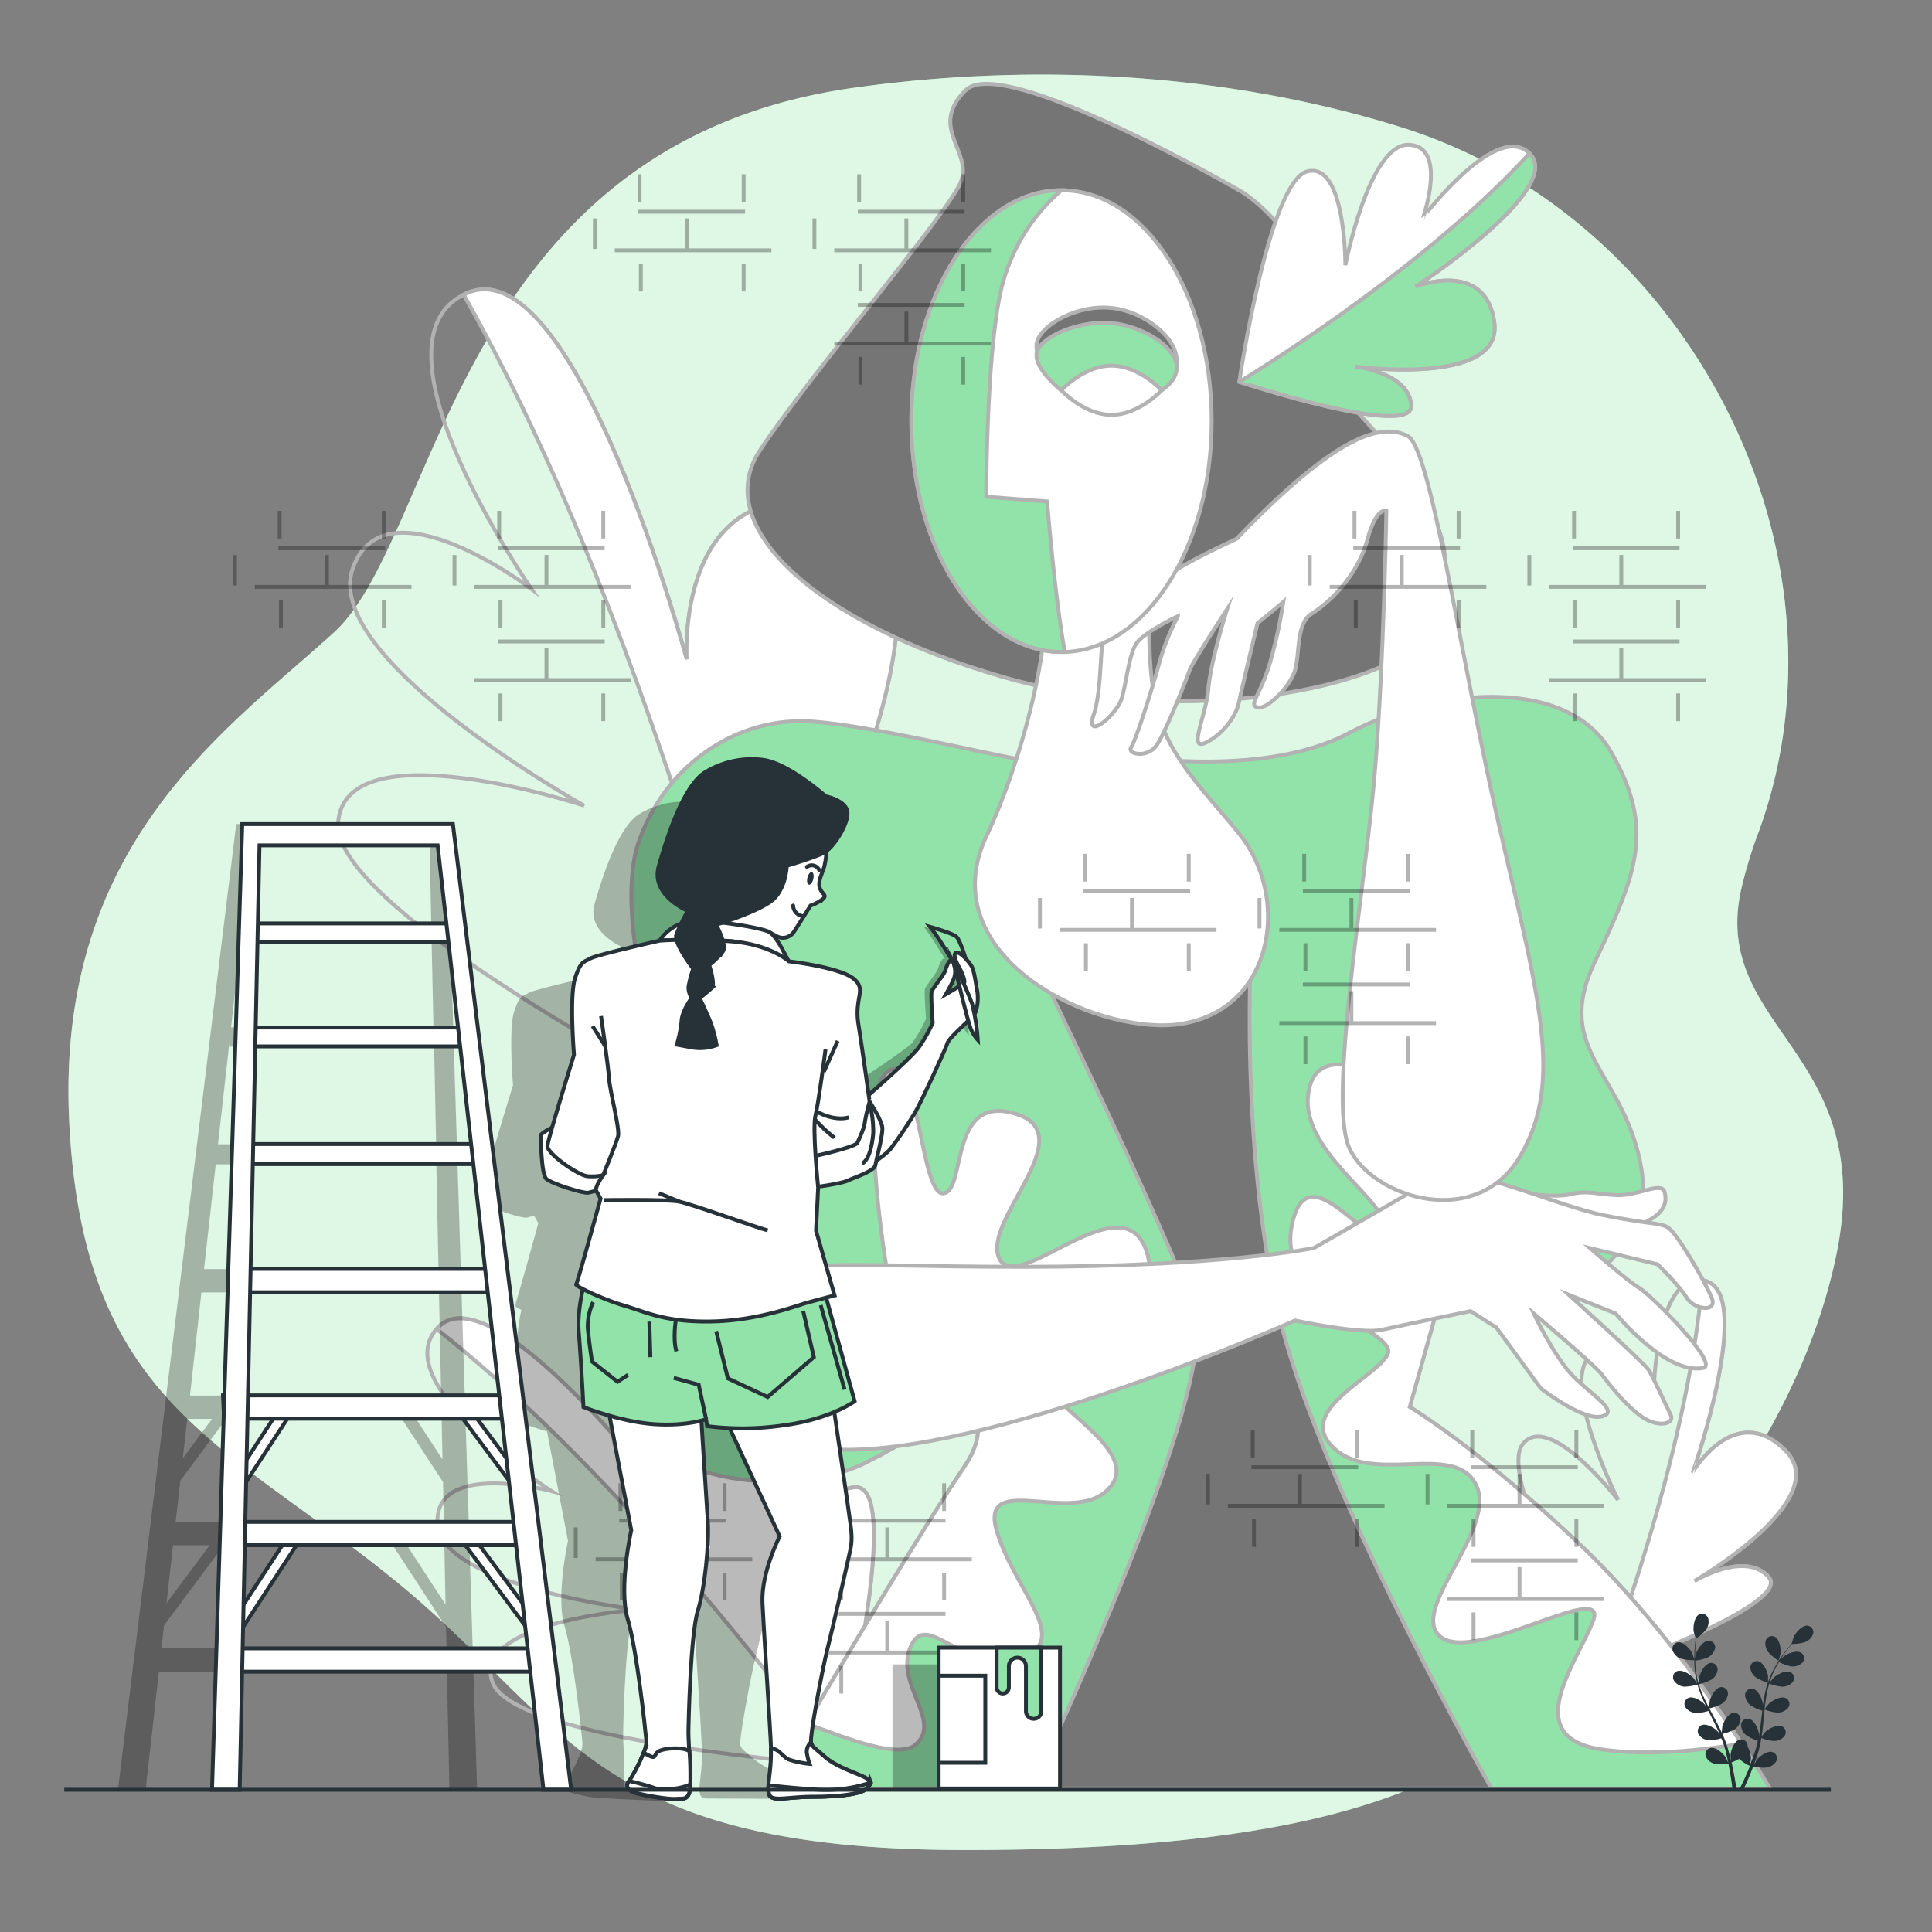 <svg xmlns="http://www.w3.org/2000/svg" viewBox="0 0 500 500"><rect x="0" y="0" width="500" height="500" fill="#808080" stroke="none"/><g id="background-simple"><path d="M455.22,215.09C481.41,143,437.21,56.32,362.86,33c-43.3-13.57-93-17.17-141.92-10.28C117.9,37.26,113.58,138.87,86.43,163.67s-72.2,54.43-68.5,127S58,372.94,102.47,409.23s50.6,69.56,147.47,69.56,128.35-18.15,150.56-38.71,63.56-62.3,74.66-114.92-32.08-58.67-24.68-94.36A115.69,115.69,0,0,1,455.22,215.09Z" style="fill:#92E3A9"></path><path d="M455.22,215.09C481.41,143,437.21,56.32,362.86,33c-43.3-13.57-93-17.17-141.92-10.28C117.9,37.26,113.58,138.87,86.43,163.67s-72.2,54.43-68.5,127S58,372.94,102.47,409.23s50.6,69.56,147.47,69.56,128.35-18.15,150.56-38.71,63.56-62.3,74.66-114.92-32.08-58.67-24.68-94.36A115.69,115.69,0,0,1,455.22,215.09Z" style="fill:#fff;opacity:0.7"></path></g><g id="Mural"><path d="M200.45,294.92S86,238.06,87.5,213.05s63.68-4.55,63.68-4.55S83,170.6,91.29,147.1s46.24,5.31,46.24,5.31S92.81,88,120.85,75.85s56.86,94.75,56.86,94.75-3-47.76,37.14-40.18-1.52,93.24-1.52,93.24,14.41-32.59,34.87-27.29S200.45,294.92,200.45,294.92Z" style="fill:none;stroke:#b2b2b2;stroke-miterlimit:10"></path><path d="M248.2,196.37c-18-4.66-31.27,19.91-34.24,26,5-10.82,38.12-84.88.89-91.91-40.18-7.58-37.14,40.18-37.14,40.18S148.9,63.72,120.85,75.85l-.86.41c50.86,89.79,80.46,218.66,80.46,218.66S268.67,201.68,248.2,196.37Z" style="fill:#fff;stroke:#b2b2b2;stroke-miterlimit:10"></path><path d="M415.21,432.61s-28-49.93-21.18-58.81,24.73,14.38,24.73,14.38-15.7-31.24-6.69-37.84S427.86,364,427.86,364s-.31-35.14,13.14-32.56-2.85,49.43-2.85,49.43,10.92-18.45,23.89-5.51S438,409.48,438,409.48s13.56-8.44,19.8-1.31S415.21,432.61,415.21,432.61Z" style="fill:none;stroke:#b2b2b2;stroke-miterlimit:10"></path><path d="M457.75,408.17c-5.48-6.26-16.6-.52-19.23,1,4.6-2.73,35.53-21.82,23.52-33.81-13-12.94-23.89,5.51-23.89,5.51S454.44,334,441,331.41l-.43-.06c-3.82,46.07-25.36,101.26-25.36,101.26S464,415.29,457.75,408.17Z" style="fill:#fff;stroke:#b2b2b2;stroke-miterlimit:10"></path><path d="M216.58,456.79s-83.82-5.94-89.16-21.53S165,416.57,165,416.57s-51-6-51.77-22.36,29.45-8.34,29.45-8.34-43.31-28-29.29-42.38,58.27,43.39,58.27,43.39-13.79-28.28,12.53-33.71,22.4,57.07,22.4,57.07.61-23.42,14.38-25.32S216.58,456.79,216.58,456.79Z" style="fill:none;stroke:#b2b2b2;stroke-miterlimit:10"></path><path d="M221,384.92c-12.1,1.67-14,19.93-14.33,24.35.36-7.84,2-61.15-22.45-56.1-26.32,5.43-12.53,33.71-12.53,33.71s-44.25-57.78-58.27-43.39a6.14,6.14,0,0,0-.42.47c53.38,41.88,103.61,112.83,103.61,112.83S234.74,383,221,384.92Z" style="fill:#fff;stroke:#b2b2b2;stroke-miterlimit:10"></path><path d="M249.78,379.29C254,373,254,367.5,251.37,362.46c-6.67,4.3-15,9.46-22.62,13.61-1.71.93-3.39,1.81-5,2.62-17,8.48-60.56,8.48-67.83-25.44s15.75-40.57,19.38-56.32c1-4.36.52-10.16-.69-16.26-10.68-24.43-13.38-50.16-9.6-61.86,6.66-20.59,25.43-33.31,44.81-32.1,16.32,1,50.27,9.7,57.53,10.3s26-1.21,26-1.21,33.92,5.45,55.72-6.06,56.32-15.14,67.83,4.84,6.66,31.5-4.24,54.51,7.87,28.46,12.11,53.29c3.09,18.12-13.16,29.79-22.17,34.77a54.35,54.35,0,0,1-5.69,2.78l-23.62-6.06-8.47,30.28s18.16,10.91,44.81,36.34c17.27,16.49,32.51,37.81,41.09,50.77,4.66,7,7.36,11.61,7.36,11.61H198.91s4-6.83,9.86-16.8C220.24,426.65,239,395.3,249.78,379.29Z" style="fill:#92E3A9;stroke:#b2b2b2;stroke-miterlimit:10"></path><path d="M450.75,451.26c-9.87,1.67-23.82,3.22-36.05,1.52-21.77-3-6.65-22.38-2.42-33.27S382,430.4,373,423.75s14.52-27.83,9.07-39.32-26.61,0-36.89-9.67,10.88-18.15,13.91-24.2-28.73-13.05-24.8-33.26,20,7.25,23.59,1.21S337.28,299.15,338.49,284s18.15-5.44,18.15-5.44,11.49,31.45,35.68,52a49.4,49.4,0,0,0,10.31,6.55,54.35,54.35,0,0,1-5.69,2.78l-23.62-6.06-8.47,30.28s18.16,10.91,44.81,36.34C426.93,417,442.17,438.3,450.75,451.26Z" style="fill:#fff;stroke:#b2b2b2;stroke-miterlimit:10"></path><path d="M285.87,386.25c-9.67,7.86-32.66-5.45-27.82,10.28s20.18,28.73,5.25,32.51-23.39-12.55-27.63-2.87,8.47,19.35,1.21,25.4c-4.38,3.65-17.32-1.5-28.11-5.5,11.47-19.42,30.21-50.77,41-66.78C254,373,254,367.5,251.37,362.46c-6.67,4.3-15,9.46-22.62,13.61,4.88-10.65,7.32-25,1.48-43.05,0,0-8.79-49.3-.61-55.64s8.47,32.05,14.52,31.45,1.21-26,18.75-20.57-9.07,27.83-4.24,37.5,32.06-20.56,38.11-1.81-27.82,32.66-22.38,38.71S295.55,378.38,285.87,386.25Z" style="fill:#fff;stroke:#b2b2b2;stroke-miterlimit:10"></path><path d="M267.06,462.87c12.85-27.66,48-106.16,42.07-123.55-7.27-21.19-43.6-95.68-43.6-95.68l58.74-7.27s-4.24,53.29,6.06,101.14c8.2,38.14,42.21,101.32,55.65,125.36Z" style="fill:#757575;stroke:#b2b2b2;stroke-miterlimit:10"></path><path d="M395,308.77s7.37,1.32,11.58.27,6.32,0,11.84.26,11.58-3.69,12.37-.79-.26,5.79-5.79,8.16-4.21,2.37-15,1.84S388.16,310.35,395,308.77Z" style="fill:#fff;stroke:#b2b2b2;stroke-miterlimit:10"></path><path d="M335.17,341.75s17,3.63,22.41,2.42,23-4.85,23-4.85l6.66,4.24,11.51,15.75s10.9,8.48,15.75,7.27-2.43-5.45-7.27-10.3-10.3-16.35-10.3-16.35,15.75,13.32,17.57,15.74,6.05,7.88,10.29,10.91,8.78,2,7.57-.44-4.54-9.86-5.75-11.68S406,335.08,406,335.08l12.11,4.85s13,15.92,22.65,14.11c4.54-.85-13.57-19-16.59-20.77S411.48,323,411.48,323L429,327.21s5.73,5.64,7.54,8.67,8.21,4.05,6.39-.19-9.09-17-11.51-18.17-4.24-.6-16.35-3-37.55-13.93-43-10.29S340,323,340,323s-23.62,4.85-75.1,4.85-58.14-3-72.07,6.05-16.95,38.76,22.41,41.18S335.17,341.75,335.17,341.75Z" style="fill:#fff;stroke:#b2b2b2;stroke-miterlimit:10"></path><path d="M322,50S259.59,13.66,249.9,23.35,251.72,39.1,248.69,47s-39.36,50.27-52.08,69.65,14,44.45,63,58.56,101.06,1.81,109-10.51c22.42-34.82-30.91-62-29.1-77.12S334.69,59.08,322,50Z" style="fill:#757575;stroke:#b2b2b2;stroke-miterlimit:10"></path><path d="M301.26,120.7s-7.27,41.18-1.82,63c3.19,12.75,13.42,22.24,21.33,32.16,7.45,9.35,9.63,22.87,4.88,33.93-4.59,10.67-14.62,15.91-26,15.54-24-.79-57.52-21-44.37-48.92,9.69-20.59,15.14-46,15.14-56.33S297,109.8,301.26,120.7Z" style="fill:#fff;stroke:#b2b2b2;stroke-miterlimit:10"></path><path d="M320,139.47s-13.32,6.06-18.17,9.69-12.71,4.24-15.14,10.3-1.21,18.17-3.63,25.43,6.06,0,7.27-4.24,1.81-10.9,3.63-13.92,10.9-7.27,10.9-7.27a60.73,60.73,0,0,0-4.84,12.11c-1.82,6.66-6.06,20-7.27,21.8s4.24,3,6.66-.6,7.87-17.57,8.48-19.38,9.69-15.75,9.69-15.75-4.24,13.33-4.85,20.59-5.45,16.35-.6,13.93,7.87-7.27,8.48-10.29,4.84-20.59,4.84-20.59l6.66-5.45a123.66,123.66,0,0,1-3.63,16.35c-2.42,7.87-5.45,10.29-3,10.9s8.48-5.45,9.69-9.69.3-12.14,4.24-14.54c3-1.85,11.55-8.45,14.53-19.38,2.31-8.42,4.85-7.26,4.85-7.26s-.61,38.76-3,67.82-12.11,84.18-6.66,96.9,32.7,21.8,44.21,2.42,4.84-41.18-5.45-86-17.56-97.5-23.62-100.53S347.28,111,320,139.47Z" style="fill:#fff;stroke:#b2b2b2;stroke-miterlimit:10"></path><path d="M313.58,109c0,32.57-16.95,59.06-38,59.73-.27,0-.55,0-.83,0-21.47,0-38.87-26.75-38.87-59.75s17.4-59.74,38.87-59.74S313.58,76,313.58,109Z" style="fill:#fff;stroke:#b2b2b2;stroke-miterlimit:10"></path><path d="M275.55,168.71c-.27,0-.55,0-.83,0-21.47,0-38.87-26.75-38.87-59.75s17.4-59.74,38.87-59.74a48.67,48.67,0,0,0-15.25,24.22c-4.24,15.75-4.24,55.11-4.24,55.11L271,129.78S272.79,152.88,275.55,168.71Z" style="fill:#92E3A9;stroke:#b2b2b2;stroke-miterlimit:10"></path><path d="M274.61,100.42s-6.86-6.44-6.35-11.33,11.26-11,21-9.16,21.54,12.28,11.41,20.49S274.61,100.42,274.61,100.42Z" style="fill:#757575;stroke:#b2b2b2;stroke-miterlimit:10"></path><path d="M274.61,101s-6.86-5.4-6.35-9.49,11.26-9.22,21-7.68S310.78,94.13,300.65,101,274.61,101,274.61,101Z" style="fill:#92E3A9;stroke:#b2b2b2;stroke-miterlimit:10"></path><path d="M300.65,101s-5.83,6.36-13,6.36-13-6.36-13-6.36,5.83-6.36,13-6.36S300.65,101,300.65,101Z" style="fill:#fff;stroke:#b2b2b2;stroke-miterlimit:10"></path><path d="M320.72,98.81s7.66-51.87,17.61-54.45,9.85,24.26,9.85,24.26,6.13-31.42,16.36-31.15,3.79,18.72,3.79,18.72S387.8,30.56,396.09,40s-29.76,34.2-29.76,34.2,18.25-7.24,20.39,9.39S350.15,94.8,350.15,94.8s14.55,1.48,15.07,10.14S320.72,98.81,320.72,98.81Z" style="fill:#fff;stroke:#b2b2b2;stroke-miterlimit:10"></path><path d="M365.22,104.94c-.46-7.61-11.73-9.68-14.47-10.07,4.86.6,37.95,4.1,36-11.31-2.14-16.63-20.39-9.39-20.39-9.39s38.05-24.8,29.76-34.2l-.27-.29c-28.58,31.23-75.1,59.13-75.1,59.13S365.75,113.59,365.22,104.94Z" style="fill:#92E3A9;stroke:#b2b2b2;stroke-miterlimit:10"></path></g><g id="Plant"><path d="M460.31,429.78s.45-1.67.47-1.78c.18-1.26-.23-3.8-1.51-4.42a1.69,1.69,0,0,0-2.3,1,3.54,3.54,0,0,0,.61,2.91A12.34,12.34,0,0,0,460.31,429.78Z" style="fill:#263238"></path><path d="M435,429.24a12.34,12.34,0,0,0,3.53.39s-.54-1.64-.59-1.74c-.55-1.15-2.28-3.05-3.7-2.86a1.69,1.69,0,0,0-1.35,2.12A3.54,3.54,0,0,0,435,429.24Z" style="fill:#263238"></path><path d="M435.85,436.49a12,12,0,0,0,3.47-.55,29.17,29.17,0,0,0,1.36,3.75c.3.71.64,1.42,1,2.13-.21-.3-.39-.57-.42-.6-.83-1-3-2.34-4.32-1.78a1.68,1.68,0,0,0-.75,2.4,3.55,3.55,0,0,0,2.59,1.46,11.2,11.2,0,0,0,3.37-.52c.14.27.27.54.4.81.65,1.28,1.3,2.57,1.9,3.84.22.45.41.91.6,1.36-.18-.27-.33-.49-.36-.52-.84-1-3-2.34-4.33-1.78a1.69,1.69,0,0,0-.74,2.4,3.53,3.53,0,0,0,2.59,1.46,10.72,10.72,0,0,0,3.28-.5c.19.47.37.94.53,1.4s.22.62.3.94l.27.95c.14.61.3,1.24.43,1.84.09.41.17.81.25,1.21-.2-.45-.63-1.33-.67-1.39-.68-1.08-2.62-2.77-4-2.41a1.68,1.68,0,0,0-1.11,2.25,3.51,3.51,0,0,0,2.34,1.83,11.39,11.39,0,0,0,3.5,0q.19,1,.36,1.92c.37,2.12.61,3.89.75,5.13h1l0-.11c-.17-1.25-.44-3-.87-5.17-.13-.68-.29-1.39-.45-2.13a16.92,16.92,0,0,0,1.95-.92,12.58,12.58,0,0,0,2.84,1.84c-.25.62-.5,1.23-.75,1.8-.86,2-1.65,3.58-2.21,4.69h1.06c.53-1.11,1.2-2.59,1.93-4.36.26-.64.52-1.32.79-2a11.21,11.21,0,0,0,3.49.27,3.53,3.53,0,0,0,2.47-1.65,1.69,1.69,0,0,0-.94-2.33c-1.35-.46-3.41,1.08-4.17,2.11l-.71,1.22.33-.87c.21-.59.41-1.18.62-1.82.1-.31.19-.62.29-.94s.16-.66.25-1c.18-.77.33-1.56.46-2.36a11.63,11.63,0,0,0,3.31.76,3.55,3.55,0,0,0,2.69-1.26,1.69,1.69,0,0,0-.56-2.45c-1.27-.66-3.55.55-4.45,1.45-.05.06-.63.77-.94,1.17.08-.48.16-1,.22-1.45.17-1.41.3-2.85.44-4.28.05-.44.09-.88.14-1.32a11.49,11.49,0,0,0,3.42.8,3.49,3.49,0,0,0,2.69-1.26,1.68,1.68,0,0,0-.57-2.44c-1.27-.66-3.54.55-4.44,1.45-.07.07-.9,1.1-1.09,1.37.1-1,.21-1.92.36-2.86a29.59,29.59,0,0,1,.82-3.77,11.86,11.86,0,0,0,3.44.81,3.55,3.55,0,0,0,2.69-1.26,1.69,1.69,0,0,0-.57-2.45c-1.27-.65-3.54.55-4.44,1.45-.06.06-.69.85-1,1.23l-.08,0a23.16,23.16,0,0,1,1.5-3.58c.32-.63.67-1.22,1-1.79a11,11,0,0,0,3.26,1.15,3.52,3.52,0,0,0,2.81-1,1.68,1.68,0,0,0-.3-2.49c-1.19-.79-3.58.16-4.57.95-.06,0-.56.54-.92.91l.48-.75c.6-.9,1.2-1.69,1.74-2.38.31-.39.6-.74.87-1.06a11.15,11.15,0,0,0,3.4-.49,3.5,3.5,0,0,0,2.05-2.14,1.68,1.68,0,0,0-1.41-2.08c-1.42-.15-3.1,1.79-3.62,3,0,.1-.56,1.75-.54,1.75h0l-.85,1c-.56.68-1.18,1.46-1.8,2.35a30.9,30.9,0,0,0-1.86,3,22,22,0,0,0-1.58,3.58l0,.05c0-.42,0-1.59,0-1.68-.16-1.26-1.22-3.61-2.63-3.87a1.69,1.69,0,0,0-1.94,1.59A3.48,3.48,0,0,0,454.3,434a11.4,11.4,0,0,0,3.2,1.46,31.85,31.85,0,0,0-.94,3.88c-.13.76-.25,1.54-.35,2.31,0-.36,0-.68,0-.73-.16-1.26-1.22-3.6-2.62-3.86a1.68,1.68,0,0,0-1.95,1.59,3.54,3.54,0,0,0,1.35,2.64,11.33,11.33,0,0,0,3.11,1.43c0,.3-.08.59-.11.89-.18,1.43-.34,2.86-.54,4.26-.07.49-.16,1-.25,1.46,0-.32,0-.59,0-.63-.16-1.27-1.22-3.61-2.62-3.87a1.68,1.68,0,0,0-2,1.59,3.52,3.52,0,0,0,1.35,2.64,10.79,10.79,0,0,0,3,1.4c-.11.49-.21,1-.33,1.46s-.16.63-.27.95l-.3.94c-.22.59-.43,1.2-.66,1.77l-.45,1.15c.07-.49.2-1.45.21-1.53a6.61,6.61,0,0,0-.88-3.19,2.43,2.43,0,0,0,0-.38,1.69,1.69,0,0,0-2.06-1.43c-1.38.37-2.25,2.79-2.32,4.06,0,.08.05.9.09,1.41l-.21-.9c-.15-.61-.31-1.21-.48-1.86-.1-.31-.19-.63-.29-.95s-.22-.64-.33-1c-.27-.75-.59-1.49-.92-2.23a11.26,11.26,0,0,0,3.18-1.19,3.51,3.51,0,0,0,1.55-2.54,1.68,1.68,0,0,0-1.83-1.72c-1.41.15-2.64,2.41-2.9,3.66,0,.08-.1,1-.14,1.5-.2-.45-.4-.89-.62-1.33-.63-1.28-1.32-2.55-2-3.82-.21-.39-.41-.78-.61-1.18a11.26,11.26,0,0,0,3.29-1.22,3.48,3.48,0,0,0,1.55-2.53,1.69,1.69,0,0,0-1.82-1.73c-1.42.16-2.65,2.42-2.91,3.66,0,.1-.14,1.42-.15,1.75-.45-.86-.88-1.72-1.28-2.58a29.59,29.59,0,0,1-1.39-3.6,12.21,12.21,0,0,0,3.31-1.22,3.51,3.51,0,0,0,1.55-2.54,1.69,1.69,0,0,0-1.82-1.73c-1.42.16-2.65,2.42-2.91,3.67,0,.08-.11,1.08-.14,1.56h-.08a22.57,22.57,0,0,1-.73-3.81c-.08-.71-.11-1.39-.14-2.05a11.32,11.32,0,0,0,3.35-.85,3.51,3.51,0,0,0,1.82-2.35,1.69,1.69,0,0,0-1.62-1.92c-1.43,0-2.9,2.11-3.29,3.33,0,.06-.17.76-.26,1.26,0-.3,0-.61,0-.89,0-1.08.07-2.07.14-2.95,0-.49.09-.94.14-1.36a11.36,11.36,0,0,0,2.57-2.28,3.55,3.55,0,0,0,.53-2.92,1.69,1.69,0,0,0-2.33-1c-1.26.66-1.6,3.21-1.39,4.47,0,.1.5,1.77.52,1.76l0,0c-.06.4-.11.83-.16,1.31-.09.87-.18,1.86-.2,2.94a29.92,29.92,0,0,0,.08,3.5,21.93,21.93,0,0,0,.65,3.86s0,0,0,.05c-.22-.36-.88-1.32-.94-1.39-.83-1-3-2.33-4.33-1.78a1.69,1.69,0,0,0-.74,2.4A3.5,3.5,0,0,0,435.85,436.49Z" style="fill:#263238"></path><path d="M435,429.24a12.34,12.34,0,0,0,3.53.39s-.54-1.64-.59-1.74c-.55-1.15-2.28-3.05-3.7-2.86a1.69,1.69,0,0,0-1.35,2.12A3.54,3.54,0,0,0,435,429.24Z" style="fill:#263238;opacity:0.3"></path><path d="M460.31,429.78s.45-1.67.47-1.78c.18-1.26-.23-3.8-1.51-4.42a1.69,1.69,0,0,0-2.3,1,3.54,3.54,0,0,0,.61,2.91A12.34,12.34,0,0,0,460.31,429.78Z" style="fill:#263238;opacity:0.3"></path><path d="M435.85,436.49a12,12,0,0,0,3.47-.55,29.17,29.17,0,0,0,1.36,3.75c.3.71.64,1.42,1,2.13-.21-.3-.39-.57-.42-.6-.83-1-3-2.34-4.32-1.78a1.68,1.68,0,0,0-.75,2.4,3.55,3.55,0,0,0,2.59,1.46,11.2,11.2,0,0,0,3.37-.52c.14.27.27.54.4.81.65,1.28,1.3,2.57,1.9,3.84.22.45.41.91.6,1.36-.18-.27-.33-.49-.36-.52-.84-1-3-2.34-4.33-1.78a1.69,1.69,0,0,0-.74,2.4,3.53,3.53,0,0,0,2.59,1.46,10.72,10.72,0,0,0,3.28-.5c.19.47.37.94.53,1.4s.22.62.3.94l.27.95c.14.61.3,1.24.43,1.84.09.41.17.81.25,1.21-.2-.45-.63-1.33-.67-1.39-.68-1.08-2.62-2.77-4-2.41a1.68,1.68,0,0,0-1.11,2.25,3.51,3.51,0,0,0,2.34,1.83,11.39,11.39,0,0,0,3.5,0q.19,1,.36,1.92c.37,2.12.61,3.89.75,5.13h1l0-.11c-.17-1.25-.44-3-.87-5.17-.13-.68-.29-1.39-.45-2.13a16.92,16.92,0,0,0,1.95-.92,12.58,12.58,0,0,0,2.84,1.84c-.25.62-.5,1.23-.75,1.8-.86,2-1.65,3.58-2.21,4.69h1.06c.53-1.11,1.2-2.59,1.93-4.36.26-.64.52-1.32.79-2a11.21,11.21,0,0,0,3.49.27,3.53,3.53,0,0,0,2.47-1.65,1.69,1.69,0,0,0-.94-2.33c-1.35-.46-3.41,1.08-4.17,2.11l-.71,1.22.33-.87c.21-.59.41-1.18.62-1.82.1-.31.19-.62.29-.94s.16-.66.25-1c.18-.77.33-1.56.46-2.36a11.63,11.63,0,0,0,3.31.76,3.55,3.55,0,0,0,2.69-1.26,1.69,1.69,0,0,0-.56-2.45c-1.27-.66-3.55.55-4.45,1.45-.05.06-.63.77-.94,1.17.08-.48.16-1,.22-1.45.17-1.41.3-2.85.44-4.28.05-.44.09-.88.14-1.32a11.49,11.49,0,0,0,3.42.8,3.49,3.49,0,0,0,2.69-1.26,1.68,1.68,0,0,0-.57-2.44c-1.27-.66-3.54.55-4.44,1.45-.07.07-.9,1.1-1.09,1.37.1-1,.21-1.92.36-2.86a29.59,29.59,0,0,1,.82-3.77,11.86,11.86,0,0,0,3.44.81,3.55,3.55,0,0,0,2.69-1.26,1.69,1.69,0,0,0-.57-2.45c-1.27-.65-3.54.55-4.44,1.45-.06.06-.69.85-1,1.23l-.08,0a23.16,23.16,0,0,1,1.5-3.58c.32-.63.67-1.22,1-1.79a11,11,0,0,0,3.26,1.15,3.52,3.52,0,0,0,2.81-1,1.68,1.68,0,0,0-.3-2.49c-1.19-.79-3.58.16-4.57.95-.06,0-.56.54-.92.91l.48-.75c.6-.9,1.2-1.69,1.74-2.38.31-.39.6-.74.87-1.06a11.15,11.15,0,0,0,3.4-.49,3.5,3.5,0,0,0,2.05-2.14,1.68,1.68,0,0,0-1.41-2.08c-1.42-.15-3.1,1.79-3.62,3,0,.1-.56,1.75-.54,1.75h0l-.85,1c-.56.68-1.18,1.46-1.8,2.35a30.9,30.9,0,0,0-1.86,3,22,22,0,0,0-1.58,3.58l0,.05c0-.42,0-1.59,0-1.68-.16-1.26-1.22-3.61-2.63-3.87a1.69,1.69,0,0,0-1.94,1.59A3.48,3.48,0,0,0,454.3,434a11.4,11.4,0,0,0,3.2,1.46,31.85,31.85,0,0,0-.94,3.88c-.13.76-.25,1.54-.35,2.31,0-.36,0-.68,0-.73-.16-1.26-1.22-3.6-2.62-3.86a1.68,1.68,0,0,0-1.95,1.59,3.54,3.54,0,0,0,1.35,2.64,11.33,11.33,0,0,0,3.11,1.43c0,.3-.08.59-.11.89-.18,1.43-.34,2.86-.54,4.26-.07.49-.16,1-.25,1.46,0-.32,0-.59,0-.63-.16-1.27-1.22-3.61-2.62-3.87a1.68,1.68,0,0,0-2,1.59,3.52,3.52,0,0,0,1.35,2.64,10.79,10.79,0,0,0,3,1.4c-.11.49-.21,1-.33,1.46s-.16.63-.27.95l-.3.94c-.22.59-.43,1.2-.66,1.77l-.45,1.15c.07-.49.2-1.45.21-1.53a6.61,6.61,0,0,0-.88-3.19,2.43,2.43,0,0,0,0-.38,1.69,1.69,0,0,0-2.06-1.43c-1.38.37-2.25,2.79-2.32,4.06,0,.08.05.9.09,1.41l-.21-.9c-.15-.61-.31-1.21-.48-1.86-.1-.31-.19-.63-.29-.95s-.22-.64-.33-1c-.27-.75-.59-1.49-.92-2.23a11.26,11.26,0,0,0,3.18-1.19,3.51,3.51,0,0,0,1.55-2.54,1.68,1.68,0,0,0-1.83-1.72c-1.41.15-2.64,2.41-2.9,3.66,0,.08-.1,1-.14,1.5-.2-.45-.4-.89-.62-1.33-.63-1.28-1.32-2.55-2-3.82-.21-.39-.41-.78-.61-1.18a11.26,11.26,0,0,0,3.29-1.22,3.48,3.48,0,0,0,1.55-2.53,1.69,1.69,0,0,0-1.82-1.73c-1.42.16-2.65,2.42-2.91,3.66,0,.1-.14,1.42-.15,1.75-.45-.86-.88-1.72-1.28-2.58a29.59,29.59,0,0,1-1.39-3.6,12.21,12.21,0,0,0,3.31-1.22,3.51,3.51,0,0,0,1.55-2.54,1.69,1.69,0,0,0-1.82-1.73c-1.42.16-2.65,2.42-2.91,3.67,0,.08-.11,1.08-.14,1.56h-.08a22.57,22.57,0,0,1-.73-3.81c-.08-.71-.11-1.39-.14-2.05a11.32,11.32,0,0,0,3.35-.85,3.51,3.51,0,0,0,1.82-2.35,1.69,1.69,0,0,0-1.62-1.92c-1.43,0-2.9,2.11-3.29,3.33,0,.06-.17.76-.26,1.26,0-.3,0-.61,0-.89,0-1.08.07-2.07.14-2.95,0-.49.09-.94.14-1.36a11.36,11.36,0,0,0,2.57-2.28,3.55,3.55,0,0,0,.53-2.92,1.69,1.69,0,0,0-2.33-1c-1.26.66-1.6,3.21-1.39,4.47,0,.1.5,1.77.52,1.76l0,0c-.06.4-.11.83-.16,1.31-.09.87-.18,1.86-.2,2.94a29.92,29.92,0,0,0,.08,3.5,21.93,21.93,0,0,0,.65,3.86s0,0,0,.05c-.22-.36-.88-1.32-.94-1.39-.83-1-3-2.33-4.33-1.78a1.69,1.69,0,0,0-.74,2.4A3.5,3.5,0,0,0,435.85,436.49Z" style="fill:#263238;opacity:0.3"></path></g><g id="Bricks"><g style="opacity:0.3"><line x1="72.05" y1="141.89" x2="99.68" y2="141.89" style="fill:none;stroke:#000;stroke-miterlimit:10"></line><line x1="84.61" y1="143.63" x2="84.61" y2="151.52" style="fill:none;stroke:#000;stroke-miterlimit:10"></line><line x1="60.81" y1="143.63" x2="60.81" y2="151.52" style="fill:none;stroke:#000;stroke-miterlimit:10"></line><line x1="65.95" y1="151.88" x2="106.5" y2="151.88" style="fill:none;stroke:#000;stroke-miterlimit:10"></line><line x1="99.32" y1="139.37" x2="99.32" y2="132.2" style="fill:none;stroke:#000;stroke-miterlimit:10"></line><line x1="72.38" y1="139.37" x2="72.38" y2="132.2" style="fill:none;stroke:#000;stroke-miterlimit:10"></line><line x1="99.32" y1="162.52" x2="99.32" y2="155.34" style="fill:none;stroke:#000;stroke-miterlimit:10"></line><line x1="72.71" y1="162.52" x2="72.71" y2="155.34" style="fill:none;stroke:#000;stroke-miterlimit:10"></line><line x1="128.87" y1="141.89" x2="156.49" y2="141.89" style="fill:none;stroke:#000;stroke-miterlimit:10"></line><line x1="141.42" y1="143.63" x2="141.42" y2="151.52" style="fill:none;stroke:#000;stroke-miterlimit:10"></line><line x1="117.62" y1="143.63" x2="117.62" y2="151.52" style="fill:none;stroke:#000;stroke-miterlimit:10"></line><line x1="122.77" y1="151.88" x2="163.31" y2="151.88" style="fill:none;stroke:#000;stroke-miterlimit:10"></line><line x1="156.13" y1="139.37" x2="156.13" y2="132.2" style="fill:none;stroke:#000;stroke-miterlimit:10"></line><line x1="129.19" y1="139.37" x2="129.19" y2="132.2" style="fill:none;stroke:#000;stroke-miterlimit:10"></line><line x1="156.13" y1="162.52" x2="156.13" y2="155.34" style="fill:none;stroke:#000;stroke-miterlimit:10"></line><line x1="129.52" y1="162.52" x2="129.52" y2="155.34" style="fill:none;stroke:#000;stroke-miterlimit:10"></line><line x1="128.87" y1="166.01" x2="156.49" y2="166.01" style="fill:none;stroke:#000;stroke-miterlimit:10"></line><line x1="141.42" y1="167.75" x2="141.42" y2="175.64" style="fill:none;stroke:#000;stroke-miterlimit:10"></line><line x1="122.77" y1="176" x2="163.31" y2="176" style="fill:none;stroke:#000;stroke-miterlimit:10"></line><line x1="156.13" y1="186.64" x2="156.13" y2="179.46" style="fill:none;stroke:#000;stroke-miterlimit:10"></line><line x1="129.52" y1="186.64" x2="129.52" y2="179.46" style="fill:none;stroke:#000;stroke-miterlimit:10"></line><line x1="165.19" y1="54.79" x2="192.82" y2="54.79" style="fill:none;stroke:#000;stroke-miterlimit:10"></line><line x1="177.75" y1="56.53" x2="177.75" y2="64.42" style="fill:none;stroke:#000;stroke-miterlimit:10"></line><line x1="153.95" y1="56.53" x2="153.95" y2="64.42" style="fill:none;stroke:#000;stroke-miterlimit:10"></line><line x1="159.09" y1="64.78" x2="199.64" y2="64.78" style="fill:none;stroke:#000;stroke-miterlimit:10"></line><line x1="192.46" y1="52.28" x2="192.46" y2="45.1" style="fill:none;stroke:#000;stroke-miterlimit:10"></line><line x1="165.52" y1="52.28" x2="165.52" y2="45.1" style="fill:none;stroke:#000;stroke-miterlimit:10"></line><line x1="192.46" y1="75.42" x2="192.46" y2="68.24" style="fill:none;stroke:#000;stroke-miterlimit:10"></line><line x1="165.85" y1="75.42" x2="165.85" y2="68.24" style="fill:none;stroke:#000;stroke-miterlimit:10"></line><line x1="222.01" y1="54.79" x2="249.64" y2="54.79" style="fill:none;stroke:#000;stroke-miterlimit:10"></line><line x1="234.57" y1="56.53" x2="234.57" y2="64.42" style="fill:none;stroke:#000;stroke-miterlimit:10"></line><line x1="210.77" y1="56.53" x2="210.77" y2="64.42" style="fill:none;stroke:#000;stroke-miterlimit:10"></line><line x1="215.91" y1="64.78" x2="256.46" y2="64.78" style="fill:none;stroke:#000;stroke-miterlimit:10"></line><line x1="249.28" y1="52.28" x2="249.28" y2="45.1" style="fill:none;stroke:#000;stroke-miterlimit:10"></line><line x1="222.34" y1="52.28" x2="222.34" y2="45.1" style="fill:none;stroke:#000;stroke-miterlimit:10"></line><line x1="249.28" y1="75.42" x2="249.28" y2="68.24" style="fill:none;stroke:#000;stroke-miterlimit:10"></line><line x1="222.67" y1="75.42" x2="222.67" y2="68.24" style="fill:none;stroke:#000;stroke-miterlimit:10"></line><line x1="222.01" y1="78.91" x2="249.64" y2="78.91" style="fill:none;stroke:#000;stroke-miterlimit:10"></line><line x1="234.57" y1="80.65" x2="234.57" y2="88.55" style="fill:none;stroke:#000;stroke-miterlimit:10"></line><line x1="215.91" y1="88.91" x2="256.46" y2="88.91" style="fill:none;stroke:#000;stroke-miterlimit:10"></line><line x1="249.28" y1="99.54" x2="249.28" y2="92.37" style="fill:none;stroke:#000;stroke-miterlimit:10"></line><line x1="222.67" y1="99.54" x2="222.67" y2="92.37" style="fill:none;stroke:#000;stroke-miterlimit:10"></line><line x1="350.22" y1="141.89" x2="377.85" y2="141.89" style="fill:none;stroke:#000;stroke-miterlimit:10"></line><line x1="362.78" y1="143.63" x2="362.78" y2="151.52" style="fill:none;stroke:#000;stroke-miterlimit:10"></line><line x1="338.97" y1="143.63" x2="338.97" y2="151.52" style="fill:none;stroke:#000;stroke-miterlimit:10"></line><line x1="344.12" y1="151.88" x2="384.66" y2="151.88" style="fill:none;stroke:#000;stroke-miterlimit:10"></line><line x1="377.49" y1="139.37" x2="377.49" y2="132.2" style="fill:none;stroke:#000;stroke-miterlimit:10"></line><line x1="350.54" y1="139.37" x2="350.54" y2="132.2" style="fill:none;stroke:#000;stroke-miterlimit:10"></line><line x1="377.49" y1="162.52" x2="377.49" y2="155.34" style="fill:none;stroke:#000;stroke-miterlimit:10"></line><line x1="350.88" y1="162.52" x2="350.88" y2="155.34" style="fill:none;stroke:#000;stroke-miterlimit:10"></line><line x1="407.03" y1="141.89" x2="434.66" y2="141.89" style="fill:none;stroke:#000;stroke-miterlimit:10"></line><line x1="419.59" y1="143.63" x2="419.59" y2="151.52" style="fill:none;stroke:#000;stroke-miterlimit:10"></line><line x1="395.79" y1="143.63" x2="395.79" y2="151.52" style="fill:none;stroke:#000;stroke-miterlimit:10"></line><line x1="400.93" y1="151.88" x2="441.48" y2="151.88" style="fill:none;stroke:#000;stroke-miterlimit:10"></line><line x1="434.3" y1="139.37" x2="434.3" y2="132.2" style="fill:none;stroke:#000;stroke-miterlimit:10"></line><line x1="407.36" y1="139.37" x2="407.36" y2="132.2" style="fill:none;stroke:#000;stroke-miterlimit:10"></line><line x1="434.3" y1="162.52" x2="434.3" y2="155.34" style="fill:none;stroke:#000;stroke-miterlimit:10"></line><line x1="407.69" y1="162.52" x2="407.69" y2="155.34" style="fill:none;stroke:#000;stroke-miterlimit:10"></line><line x1="407.03" y1="166.01" x2="434.66" y2="166.01" style="fill:none;stroke:#000;stroke-miterlimit:10"></line><line x1="419.59" y1="167.75" x2="419.59" y2="175.64" style="fill:none;stroke:#000;stroke-miterlimit:10"></line><line x1="400.93" y1="176" x2="441.48" y2="176" style="fill:none;stroke:#000;stroke-miterlimit:10"></line><line x1="434.3" y1="186.64" x2="434.3" y2="179.46" style="fill:none;stroke:#000;stroke-miterlimit:10"></line><line x1="407.69" y1="186.64" x2="407.69" y2="179.46" style="fill:none;stroke:#000;stroke-miterlimit:10"></line><line x1="280.38" y1="230.66" x2="308.01" y2="230.66" style="fill:none;stroke:#000;stroke-miterlimit:10"></line><line x1="292.94" y1="232.4" x2="292.94" y2="240.29" style="fill:none;stroke:#000;stroke-miterlimit:10"></line><line x1="269.13" y1="232.4" x2="269.13" y2="240.29" style="fill:none;stroke:#000;stroke-miterlimit:10"></line><line x1="274.28" y1="240.65" x2="314.82" y2="240.65" style="fill:none;stroke:#000;stroke-miterlimit:10"></line><line x1="307.65" y1="228.15" x2="307.65" y2="220.97" style="fill:none;stroke:#000;stroke-miterlimit:10"></line><line x1="280.7" y1="228.15" x2="280.7" y2="220.97" style="fill:none;stroke:#000;stroke-miterlimit:10"></line><line x1="307.65" y1="251.29" x2="307.65" y2="244.11" style="fill:none;stroke:#000;stroke-miterlimit:10"></line><line x1="281.03" y1="251.29" x2="281.03" y2="244.11" style="fill:none;stroke:#000;stroke-miterlimit:10"></line><line x1="337.19" y1="230.66" x2="364.82" y2="230.66" style="fill:none;stroke:#000;stroke-miterlimit:10"></line><line x1="349.75" y1="232.4" x2="349.75" y2="240.29" style="fill:none;stroke:#000;stroke-miterlimit:10"></line><line x1="325.95" y1="232.4" x2="325.95" y2="240.29" style="fill:none;stroke:#000;stroke-miterlimit:10"></line><line x1="331.09" y1="240.65" x2="371.64" y2="240.65" style="fill:none;stroke:#000;stroke-miterlimit:10"></line><line x1="364.46" y1="228.15" x2="364.46" y2="220.97" style="fill:none;stroke:#000;stroke-miterlimit:10"></line><line x1="337.52" y1="228.15" x2="337.52" y2="220.97" style="fill:none;stroke:#000;stroke-miterlimit:10"></line><line x1="364.46" y1="251.29" x2="364.46" y2="244.11" style="fill:none;stroke:#000;stroke-miterlimit:10"></line><line x1="337.85" y1="251.29" x2="337.85" y2="244.11" style="fill:none;stroke:#000;stroke-miterlimit:10"></line><line x1="337.19" y1="254.78" x2="364.82" y2="254.78" style="fill:none;stroke:#000;stroke-miterlimit:10"></line><line x1="349.75" y1="256.52" x2="349.75" y2="264.42" style="fill:none;stroke:#000;stroke-miterlimit:10"></line><line x1="331.09" y1="264.78" x2="371.64" y2="264.78" style="fill:none;stroke:#000;stroke-miterlimit:10"></line><line x1="364.46" y1="275.41" x2="364.46" y2="268.23" style="fill:none;stroke:#000;stroke-miterlimit:10"></line><line x1="337.85" y1="275.41" x2="337.85" y2="268.23" style="fill:none;stroke:#000;stroke-miterlimit:10"></line><line x1="323.88" y1="379.71" x2="351.5" y2="379.71" style="fill:none;stroke:#000;stroke-miterlimit:10"></line><line x1="336.43" y1="381.45" x2="336.43" y2="389.34" style="fill:none;stroke:#000;stroke-miterlimit:10"></line><line x1="312.63" y1="381.45" x2="312.63" y2="389.34" style="fill:none;stroke:#000;stroke-miterlimit:10"></line><line x1="317.78" y1="389.7" x2="358.32" y2="389.7" style="fill:none;stroke:#000;stroke-miterlimit:10"></line><line x1="351.15" y1="377.2" x2="351.15" y2="370.02" style="fill:none;stroke:#000;stroke-miterlimit:10"></line><line x1="324.2" y1="377.2" x2="324.2" y2="370.02" style="fill:none;stroke:#000;stroke-miterlimit:10"></line><line x1="351.15" y1="400.34" x2="351.15" y2="393.16" style="fill:none;stroke:#000;stroke-miterlimit:10"></line><line x1="324.53" y1="400.34" x2="324.53" y2="393.16" style="fill:none;stroke:#000;stroke-miterlimit:10"></line><line x1="380.69" y1="379.71" x2="408.32" y2="379.71" style="fill:none;stroke:#000;stroke-miterlimit:10"></line><line x1="393.25" y1="381.45" x2="393.25" y2="389.34" style="fill:none;stroke:#000;stroke-miterlimit:10"></line><line x1="369.45" y1="381.45" x2="369.45" y2="389.34" style="fill:none;stroke:#000;stroke-miterlimit:10"></line><line x1="374.59" y1="389.7" x2="415.14" y2="389.7" style="fill:none;stroke:#000;stroke-miterlimit:10"></line><line x1="407.96" y1="377.2" x2="407.96" y2="370.02" style="fill:none;stroke:#000;stroke-miterlimit:10"></line><line x1="381.02" y1="377.2" x2="381.02" y2="370.02" style="fill:none;stroke:#000;stroke-miterlimit:10"></line><line x1="407.96" y1="400.34" x2="407.96" y2="393.16" style="fill:none;stroke:#000;stroke-miterlimit:10"></line><line x1="381.35" y1="400.34" x2="381.35" y2="393.16" style="fill:none;stroke:#000;stroke-miterlimit:10"></line><line x1="380.69" y1="403.83" x2="408.32" y2="403.83" style="fill:none;stroke:#000;stroke-miterlimit:10"></line><line x1="393.25" y1="405.57" x2="393.25" y2="413.47" style="fill:none;stroke:#000;stroke-miterlimit:10"></line><line x1="374.59" y1="413.83" x2="415.14" y2="413.83" style="fill:none;stroke:#000;stroke-miterlimit:10"></line><line x1="407.96" y1="424.46" x2="407.96" y2="417.29" style="fill:none;stroke:#000;stroke-miterlimit:10"></line><line x1="381.35" y1="424.46" x2="381.35" y2="417.29" style="fill:none;stroke:#000;stroke-miterlimit:10"></line><line x1="160.25" y1="393.55" x2="187.88" y2="393.55" style="fill:none;stroke:#000;stroke-miterlimit:10"></line><line x1="172.81" y1="395.29" x2="172.81" y2="403.18" style="fill:none;stroke:#000;stroke-miterlimit:10"></line><line x1="149" y1="395.29" x2="149" y2="403.18" style="fill:none;stroke:#000;stroke-miterlimit:10"></line><line x1="154.15" y1="403.54" x2="194.69" y2="403.54" style="fill:none;stroke:#000;stroke-miterlimit:10"></line><line x1="187.52" y1="391.04" x2="187.52" y2="383.86" style="fill:none;stroke:#000;stroke-miterlimit:10"></line><line x1="160.57" y1="391.04" x2="160.57" y2="383.86" style="fill:none;stroke:#000;stroke-miterlimit:10"></line><line x1="187.52" y1="414.18" x2="187.52" y2="407" style="fill:none;stroke:#000;stroke-miterlimit:10"></line><line x1="160.91" y1="414.18" x2="160.91" y2="407" style="fill:none;stroke:#000;stroke-miterlimit:10"></line><line x1="217.06" y1="393.55" x2="244.69" y2="393.55" style="fill:none;stroke:#000;stroke-miterlimit:10"></line><line x1="229.62" y1="395.29" x2="229.62" y2="403.18" style="fill:none;stroke:#000;stroke-miterlimit:10"></line><line x1="205.82" y1="395.29" x2="205.82" y2="403.18" style="fill:none;stroke:#000;stroke-miterlimit:10"></line><line x1="210.96" y1="403.54" x2="251.51" y2="403.54" style="fill:none;stroke:#000;stroke-miterlimit:10"></line><line x1="244.33" y1="391.04" x2="244.33" y2="383.86" style="fill:none;stroke:#000;stroke-miterlimit:10"></line><line x1="217.39" y1="391.04" x2="217.39" y2="383.86" style="fill:none;stroke:#000;stroke-miterlimit:10"></line><line x1="244.33" y1="414.18" x2="244.33" y2="407" style="fill:none;stroke:#000;stroke-miterlimit:10"></line><line x1="217.72" y1="414.18" x2="217.72" y2="407" style="fill:none;stroke:#000;stroke-miterlimit:10"></line><line x1="217.06" y1="417.67" x2="244.69" y2="417.67" style="fill:none;stroke:#000;stroke-miterlimit:10"></line><line x1="229.62" y1="419.41" x2="229.62" y2="427.31" style="fill:none;stroke:#000;stroke-miterlimit:10"></line><line x1="210.96" y1="427.67" x2="251.51" y2="427.67" style="fill:none;stroke:#000;stroke-miterlimit:10"></line><line x1="244.33" y1="438.3" x2="244.33" y2="431.13" style="fill:none;stroke:#000;stroke-miterlimit:10"></line><line x1="217.72" y1="438.3" x2="217.72" y2="431.13" style="fill:none;stroke:#000;stroke-miterlimit:10"></line></g></g><g id="paint-bucket"><rect x="230.97" y="430.74" width="28.56" height="32.27" style="opacity:0.27"></rect><rect x="242.93" y="426.4" width="31.4" height="36.47" style="fill:#fff;stroke:#263238;stroke-miterlimit:10"></rect><rect x="242.93" y="433.67" width="12.06" height="22.53" style="fill:#fff;stroke:#263238;stroke-miterlimit:10"></rect><path d="M269.51,426.4v16.43a2,2,0,0,1-2,2h0a2,2,0,0,1-2-2V431.25A2.21,2.21,0,0,0,263.3,429h0a2.21,2.21,0,0,0-2.21,2.21v5.48a1.58,1.58,0,0,1-1.58,1.58h0a1.58,1.58,0,0,1-1.58-1.58V426.4Z" style="fill:#92E3A9;stroke:#263238;stroke-miterlimit:10"></path></g><g id="Character"><path d="M250.33,261a10.93,10.93,0,0,0,.4-5.4c-.26-1.32-.66-4.74-1.32-5.93a11.77,11.77,0,0,0-1.61-2.08c-.2-.67-1.37-4.45-2.21-5.29s-6.58-2.51-6.58-2.51a44.67,44.67,0,0,1,2.76,3.95c1.2,1.9,2.32,3.73,2.8,4.49-.76-.83-1.64,1.91-1.88,2.63s-3,4.21-3.29,5,.26,7.77.26,7.77a38.16,38.16,0,0,1-3.42,6.06c-1.59,2.22-27.28,18.49-30.33,21.16-.5-3.68-1.72-12.44-2.53-17.64-1.06-6.72,2.24-8.56-1.32-11.33s-15.94-4.22-15.94-4.22L184.67,255s-1.84-3.69-3.42-4.61c0,0,1.71.92,2.24,1.19a3.28,3.28,0,0,0,3.95-1.32c1.32-2,4.08-6.46,4.08-6.46a10.88,10.88,0,0,0,3.16-1.71c.93-.92-.13-1-.79-2.5s.27-3.29.93-5.14a16.58,16.58,0,0,0,.63-4.14c2.24-1.66,5.42-6.74,5.29-9.56-.13-3-5.4-4.08-5.4-4.08s-9.05-8.09-15.37-9a22.08,22.08,0,0,0-14.72,3.13c-4.95,3.23-8.93,14.48-11.4,23.27-2,7.22,7.25,11.06,7.25,11.06s-.9,1.52-1.72,3.17a11.19,11.19,0,0,0-5.27,4.21s-15.93,3.55-17.38,4.48-2.24.39-3.69,4.87-.27,19-.27,19-3.53,11.38-5.42,18.06c-1,.51-3,1.6-2.87,2.09.13.66.13,9.49,1.45,10.67s9.22,3.69,10.4,3.43c.36-.08,1.1-.27,1.94-.5a.42.42,0,0,0,0,.1l1.05,1.84s-5.79,21-6.06,21.34c-.08.13.58.56,1.68,1.14a38.16,38.16,0,0,0-1,10.72c.53,6.19,1.19,18.57,1.19,18.57s2.68,1.06,6.44,2.13L147,398.8s-3.2,14.42-.89,22.07,4.45,28.13,4.63,30.26a7.81,7.81,0,0,1-.66,2.91h0c-.11.3-.24.6-.37.9,0,.09-.07.17-.1.25-.11.25-.21.49-.33.74l-.09.21c-.14.31-.29.62-.44.92a.89.89,0,0,0-.08.17l-.38.73c0,.09-.09.17-.13.25-.12.24-.25.48-.37.7l-.08.13c-.14.27-.28.51-.42.75l-.1.17c-.11.17-.2.34-.3.49l-.1.16c-.11.18-.23.35-.32.49a3.07,3.07,0,0,0-.35.62,1.9,1.9,0,0,0-.12.53,1.11,1.11,0,0,0,.17.65,1.72,1.72,0,0,0,.32.35,3.34,3.34,0,0,0,.7.43l.59.24.65.21a48.85,48.85,0,0,0,4.87,1c1.73.28,18.4,1,19.34,1l.35,0a9.43,9.43,0,0,1,1.18,0h.28a2.42,2.42,0,0,0,1-.23,1.73,1.73,0,0,0,.76-.88c.14-.33-14.7-1.25-14.63-1.82,0-.16,0-.33,0-.52s0-.15,0-.22,0-.19,0-.28,0-.4,0-.62,0-.23,0-.34v-.73c0-.1,0-.2,0-.31,0-.35,0-.72,0-1.1v-.16l0-1c0-.13,0-.27,0-.4,0-.28,0-.56,0-.83s0-.29,0-.43c0-.3,0-.6-.05-.9,0-.1,0-.2,0-.3l-.06-1.19h0c-.11-2-.21-3.67-.21-4.53,0-2.31.54-24.56,2.32-30.26S166.4,402,166,396.48c-.27-4.21-1.17-18.36-1.57-24.84.71-.18,1.1-.32,1.1-.32l.27,1.71a48.63,48.63,0,0,0,5.56.47l12.44,26.9s-4.63,8.9-4.27,16.55,2,30.8,2.13,36.32a35.91,35.91,0,0,1-.18,4.76c-.15,1.62-.35,3-.43,4.15h0c0,.08,0,.16,0,.24a9,9,0,0,0,0,1.17.38.38,0,0,0,0,.1,2.63,2.63,0,0,0,.07.42l0,.13a1.75,1.75,0,0,0,.16.42,1.9,1.9,0,0,0,1.66.79c.17,0,17.82.07,18,.07.94,0-3.34-.7-1.87-.81s-.13.81,1.87.81c1.61,0,.38-.22,1.85-.31.74,0-4.39-.43-3.72-.5,3.38-.35,5.93-1,6.59-2,.27-.4.46-.65.58-.83a.75.75,0,0,0,.15-.31h0v0c0-.15-.29-.24-.74-.78a2.09,2.09,0,0,0-.57-.42,20.61,20.61,0,0,0-2.29-1c-.72-.29-1.51-.62-2.32-1a20.91,20.91,0,0,1-5.32-3.08c-1.4-1.25-2.19-1.88-2.66-2.31l-.34-.31a2.37,2.37,0,0,1-.56-1.12h0c-.35-1.25,2.67-17.63,4.1-23.32s4.62-19.76,5.16-22.43,1.07-3.92.53-8c-.43-3.31-3.07-21.4-4.07-28.2a26.64,26.64,0,0,0,5.07-2.69l-7.06-25.69,2-.52-4.61-16.07.53-10.93s5.92-.79,7.51-1.58,6.45-2.24,6.71-3.82c0-.27.13-.66.23-1.12,1.65-1.07,3.86-1.56,4.4-2.23,1.19-1.45,8.7-5.26,10.28-8s20.33-26.65,20.85-28.23c.36-1.08,3.2-3.59,5.16-5.52a18.91,18.91,0,0,0,.77,2.36,9.78,9.78,0,0,0,1.58,2.37s-.23-3.36-.8-6.42A2.24,2.24,0,0,0,250.33,261Zm-79.89-8.41a21.49,21.49,0,0,1,2.25.2C171.94,252.69,171.19,252.63,170.44,252.57Zm75.63-3.12c.17.33.33.63.44.86.53,1.05,1.32,3,.93,3.43l-.08.06c-1.26-2.7-2.56-5.2-2.56-5.2A1.81,1.81,0,0,0,246.07,249.45ZM243,256.5s1.18-2.11,1.71-3.29a5.83,5.83,0,0,0,.53-3.15l.39,1.44s.29,1.25.72,3C245,255.33,243,256.5,243,256.5Z" style="opacity:0.27"></path><path d="M213.91,219.26a20.85,20.85,0,0,1-.68,5.36c-.69,1.92-1.65,3.84-1,5.36s1.78,1.64.82,2.6a11.16,11.16,0,0,1-3.29,1.79s-2.89,4.67-4.26,6.73a3.4,3.4,0,0,1-4.12,1.37c-.55-.27-2.34-1.23-2.34-1.23l-1,1.51-12.77-3.44s6.87-7.27,7.28-12.22S203.89,214.05,213.91,219.26Z" style="fill:#fff;stroke:#263238;stroke-miterlimit:10"></path><path d="M207.87,237.12a2.9,2.9,0,0,1-2.61-2.75" style="fill:none;stroke:#263238;stroke-linecap:round;stroke-linejoin:round"></path><path d="M210.48,227.5c-.21.9-.72,1.55-1.14,1.45s-.59-.91-.38-1.8.72-1.55,1.14-1.45S210.69,226.61,210.48,227.5Z" style="fill:#263238"></path><path d="M212,225.17a2.11,2.11,0,0,0-3.16-.82" style="fill:none;stroke:#263238;stroke-linecap:round;stroke-linejoin:round"></path><path d="M202.65,246s-1.92-3.84-3.57-4.8-12.63-2.89-19-2.89a11.32,11.32,0,0,0-9.34,5.08s16.35-.27,19.37.28,14,5.08,14,5.08Z" style="fill:#fff;stroke:#263238;stroke-miterlimit:10"></path><path d="M246.74,249.06s-1.51-2.47-3.16-5.08a45,45,0,0,0-2.89-4.12s5.91,1.65,6.87,2.61,2.34,5.63,2.34,5.63S248.66,251.54,246.74,249.06Z" style="fill:#92E3A9;stroke:#263238;stroke-miterlimit:10"></path><path d="M223.53,284.5s12.22-10.58,14.28-13.46a41,41,0,0,0,3.57-6.32s-.55-7.28-.27-8.1,3.16-4.4,3.43-5.22,1.37-4.26,2.2-2.34a5.76,5.76,0,0,1-.14,4.81c-.55,1.24-1.79,3.43-1.79,3.43s4.26-2.47,4.67-2.88-.41-2.47-1-3.57-2.06-3.71-1.1-4.26,3.44,2.34,4.12,3.57,1.1,4.81,1.38,6.18a11.49,11.49,0,0,1-.41,5.63c-.69,1.51-6.73,6.32-7.28,8s-6.6,14.83-8.24,17.71a103.6,103.6,0,0,1-6.46,9.62c-1.23,1.51-6.59,5.77-9.89,5.08C220.64,302.35,222.57,287.38,223.53,284.5Z" style="fill:#fff;stroke:#263238;stroke-miterlimit:10"></path><path d="M186.94,365.52l14.84,32.1s-4.82,9.28-4.45,17.26,2,32.11,2.23,37.86-1.3,10.21-.37,11.88,4.82.37,11.5.37,12.81-.74,13.92-2.41.93-.93,0-2-7.61-2.79-11-5.76-3.34-2.59-3.71-3.89,2.78-18.38,4.27-24.31S219,406,219.6,403.19s1.11-4.08.56-8.35-4.64-32.11-4.64-32.11S194.36,366.82,186.94,365.52Z" style="fill:#fff;stroke:#263238;stroke-miterlimit:10"></path><path d="M224.61,460.54c-.93-1.12-7.61-2.79-11-5.76s-3.34-2.59-3.71-3.89a3.27,3.27,0,0,0-1.11,2.6,14.85,14.85,0,0,0,.74,3,24.73,24.73,0,0,1-5.38-1.12c-1.67-.74-3-3.34-4.64-2.6.18,5.76-1.3,10.21-.37,11.88s4.82.37,11.5.37,12.81-.74,13.92-2.41S225.54,461.65,224.61,460.54Z" style="fill:#fff;stroke:#263238;stroke-miterlimit:10"></path><path d="M224.61,462.58c.6-.89.81-1.1.75-1.26a36.41,36.41,0,0,1-13.94,1.83c-4.81-.3-9.62-.79-12.5-1.11a4.87,4.87,0,0,0,.27,2.58c.92,1.67,4.82.37,11.5.37S223.5,464.25,224.61,462.58Z" style="fill:#fff;stroke:#263238;stroke-miterlimit:10"></path><path d="M157.43,364.78,163.37,396s-3.34,15-.93,23,4.64,29.32,4.83,31.55-3.16,8.53-4.46,10.39.19,2.6,2,3.15,8.35,1.67,10,1.49,3.35.56,3.72-2.6-.37-12.06-.37-14.47.55-25.62,2.41-31.55,3-17.64,2.6-23.39-1.86-29.32-1.86-29.32S162.07,364.78,157.43,364.78Z" style="fill:#fff;stroke:#263238;stroke-miterlimit:10"></path><path d="M178.59,463a81.41,81.41,0,0,0-.16-9.76c-1.44-1.2-6.48-.82-7.82-.08-1.67.93-.56,2.23-2.79,1.12-.44-.22-.86-.45-1.25-.68a41,41,0,0,1-3.76,7.36c-1.3,1.86.19,2.6,2,3.15s8.35,1.67,10,1.49S178.22,466.11,178.59,463Z" style="fill:#fff;stroke:#263238;stroke-miterlimit:10"></path><path d="M164.85,464.06c1.86.56,8.35,1.67,10,1.49s3.35.56,3.72-2.6c0-.32.06-.71.07-1.13-2.32,1.15-7.18,1.64-9.17.95-2.77-1-6.68-1.86-6.68-1.86C161.51,462.77,163,463.51,164.85,464.06Z" style="fill:#fff;stroke:#263238;stroke-miterlimit:10"></path><path d="M151.7,330.23s-2.47,8.1-1.92,14.55S151,364.15,151,364.15s9.34,3.71,17.85,4.39,13.87-1.23,13.87-1.23l.28,1.78a73.53,73.53,0,0,0,20.18-.27c12-1.65,18-6.18,18-6.18l-7.69-28a48.67,48.67,0,0,0-9.06,1.1c-5.22,1.1-28.15.69-36.81-1.65S151.7,330.23,151.7,330.23Z" style="fill:#92E3A9;stroke:#263238;stroke-miterlimit:10"></path><polyline points="182.74 367.31 180.82 358.38 174.36 356.6" style="fill:none;stroke:#263238;stroke-miterlimit:10"></polyline><line x1="212.4" y1="337.78" x2="218.58" y2="359.62" style="fill:none;stroke:#263238;stroke-miterlimit:10"></line><polyline points="207.87 339.29 210.62 351.24 198.67 361.54 188.37 356.73 185.35 344.51" style="fill:none;stroke:#263238;stroke-miterlimit:10"></polyline><line x1="168.05" y1="342.04" x2="168.32" y2="351.24" style="fill:none;stroke:#263238;stroke-miterlimit:10"></line><path d="M153.49,337a15.05,15.05,0,0,0-1.37,6.73c.27,3.29,1.09,8.65,1.09,8.65l6.6,5.22,2.74-1.79" style="fill:none;stroke:#263238;stroke-miterlimit:10"></path><path d="M174.91,341.63s-.82,4.8.14,8.1" style="fill:none;stroke:#263238;stroke-miterlimit:10"></path><path d="M143.46,291.5s-3.7,1.79-3.57,2.47.14,9.89,1.51,11.13,9.62,3.84,10.85,3.57,6.73-1.79,6.73-1.79l.28-5.35s-10.85-4.81-13.19-6.6S143.46,291.5,143.46,291.5Z" style="fill:#fff;stroke:#263238;stroke-miterlimit:10"></path><path d="M170.79,243.43s-16.61,3.71-18.12,4.67-2.34.42-3.85,5.08-.27,19.78-.27,19.78-6.73,21.7-6.87,23.62,8,7.69,10.44,7.83a13.44,13.44,0,0,0,4-.28s-2.34,3.16-1.79,4.12l1.1,1.93s-6,21.83-6.32,22.24,6.87,3.85,12.5,5.5S172,342.18,184,342s21.83-4,24.72-4.81,7.27-1.92,7.27-1.92l-4.8-16.76.55-11.39s6.18-.83,7.83-1.65,6.72-2.34,7-4,1.92-7.7,1.78-9.62-3.29-6.73-3.29-6.73S223.25,272,222.15,265s2.34-8.93-1.37-11.82-16.62-4.39-16.62-4.39-4.53-4.12-14-5.08A131.69,131.69,0,0,0,170.79,243.43Z" style="fill:#fff;stroke:#263238;stroke-miterlimit:10"></path><path d="M213.64,271.59s-1.79,13.87-2.61,17.16.69,18.41.69,18.41" style="fill:none;stroke:#263238;stroke-miterlimit:10"></path><path d="M211.58,287.79s4.26,2.47,8.1,1.38" style="fill:none;stroke:#263238;stroke-miterlimit:10"></path><path d="M210.89,289.71s4.12,4.67,7.56,6.32" style="fill:none;stroke:#263238;stroke-miterlimit:10"></path><line x1="213.23" y1="277.35" x2="216.8" y2="269.39" style="fill:none;stroke:#263238;stroke-miterlimit:10"></line><path d="M156.1,304.13s3.29-8.1,3.84-10-2.06-11.4-2.33-15.11-2.06-16.06-2.06-16.06" style="fill:none;stroke:#263238;stroke-miterlimit:10"></path><line x1="156.65" y1="270.76" x2="153.35" y2="265.54" style="fill:none;stroke:#263238;stroke-miterlimit:10"></line><path d="M156.24,310.59s16.34-.28,19.63.41,20.47,6.87,22.8,7.42" style="fill:none;stroke:#263238;stroke-miterlimit:10"></path><line x1="175.87" y1="311" x2="170.52" y2="308.8" style="fill:none;stroke:#263238;stroke-miterlimit:10"></line><path d="M211.44,299.05s9.89-2.19,10.44-3.29,1.92-4.26,1.92-5.22a45.91,45.91,0,0,1,1.24-5.36" style="fill:#fff;stroke:#263238;stroke-miterlimit:10"></path><path d="M223.12,301.11c1.92-1,2.61-5.08,2.88-7.82a27.46,27.46,0,0,0-.82-7.15" style="fill:#fff;stroke:#263238;stroke-miterlimit:10"></path><path d="M247.56,252.09s3,12.91,3.85,14.55a10.1,10.1,0,0,0,1.64,2.47,51.89,51.89,0,0,0-1.51-9.47,100.44,100.44,0,0,0-4.8-10.58Z" style="fill:#fff;stroke:#263238;stroke-miterlimit:10"></path><path d="M203.62,224.07s-.14,5.36-3.3,8.51-15,6.73-15,6.73,2.88,5.22,1.79,6.87a20,20,0,0,1-3.58,3.57s1.65,4.95.69,5.91a40.83,40.83,0,0,1-3.16,2.61s1.93,4,2.89,6.45a34.87,34.87,0,0,1,1.51,5.77,12.54,12.54,0,0,1-6.59.55l-3.71-.69a31.46,31.46,0,0,0,1.23-6.18c.14-2.61,2.61-5.9,2.61-5.9a5,5,0,0,1-.82-2.89,29.56,29.56,0,0,1,1.23-4.67s-5.08-6.59-4.39-8.79a43.41,43.41,0,0,1,3-6.18s-9.67-4-7.55-11.53c2.58-9.16,6.72-20.89,11.88-24.26a23.09,23.09,0,0,1,15.35-3.27c6.59,1,16,9.4,16,9.4s5.49,1.1,5.63,4.26-3.71,9.06-6,10.3S203.62,224.07,203.62,224.07Z" style="fill:#263238;stroke:#263238;stroke-miterlimit:10"></path></g><g id="Ladder"><path d="M120.43,365.83l.21-4.71h-.36l-4.64-147.85H61.13L30.53,463.19h7.16l3.43-30.56h74.55l.64,30.56h7.17Zm-5.12,49.43-10-15.36H115Zm-.79-37.56-6.88-10.54h6.66ZM65.08,218.78h46.11l.42,20.2H62.82Zm-2.81,25.1h49.44l.47,22H59.8ZM59.35,270l0,.86h53l.53,25.27H56.42Zm-3.51,31.33h57.08l.57,27.11H52.8Zm-3.72,33.15h61.49l.56,26.69h-65Zm-3.67,32.73h6.43l-7.57,10.18Zm-1.79,16,11.88-16H104l10.66,16.34.22,10.36H45.46ZM44.78,399.9h9.48l-11.16,15Zm-3,26.69.66-5.91L57.91,399.9h43.72l13.8,21.15.12,5.54Z" style="opacity:0.27"></path><polygon points="62.67 421.43 60.13 419.71 74.46 397.75 77 399.47 62.67 421.43" style="fill:#fff;stroke:#263238;stroke-miterlimit:10"></polygon><polygon points="136.44 421.43 138.82 419.71 122.5 397.75 120.11 399.47 136.44 421.43" style="fill:#fff;stroke:#263238;stroke-miterlimit:10"></polygon><polygon points="61.12 387.45 58.58 385.74 72.91 363.78 75.45 365.5 61.12 387.45" style="fill:#fff;stroke:#263238;stroke-miterlimit:10"></polygon><polygon points="134.9 387.45 137.28 385.74 120.95 363.78 118.57 365.5 134.9 387.45" style="fill:#fff;stroke:#263238;stroke-miterlimit:10"></polygon><polygon points="117.81 243.88 63.33 243.88 63.1 238.98 117.59 238.98 117.81 243.88" style="fill:#fff;stroke:#263238;stroke-miterlimit:10"></polygon><polygon points="119.04 270.81 64.56 270.81 64.33 265.91 118.81 265.91 119.04 270.81" style="fill:#fff;stroke:#263238;stroke-miterlimit:10"></polygon><polygon points="138.45 432.63 60.96 432.63 60.69 426.59 138.17 426.59 138.45 432.63" style="fill:#fff;stroke:#263238;stroke-miterlimit:10"></polygon><polygon points="136.96 399.9 59.47 399.9 59.2 393.86 136.68 393.86 136.96 399.9" style="fill:#fff;stroke:#263238;stroke-miterlimit:10"></polygon><polygon points="135.47 367.16 57.98 367.16 57.71 361.12 135.19 361.12 135.47 367.16" style="fill:#fff;stroke:#263238;stroke-miterlimit:10"></polygon><polygon points="130.4 334.43 60.07 334.43 59.79 328.39 130.12 328.39 130.4 334.43" style="fill:#fff;stroke:#263238;stroke-miterlimit:10"></polygon><polygon points="126.21 301.28 61.23 301.28 61 296.08 125.97 296.08 126.21 301.28" style="fill:#fff;stroke:#263238;stroke-miterlimit:10"></polygon><polygon points="117.21 213.27 62.7 213.27 54.87 463.19 62.03 463.19 67.16 218.78 113.26 218.78 140.65 463.19 147.82 463.19 117.21 213.27" style="fill:#fff;stroke:#263238;stroke-miterlimit:10"></polygon></g><g id="Floor"><line x1="16.63" y1="463.19" x2="473.82" y2="463.19" style="fill:none;stroke:#263238;stroke-miterlimit:10"></line></g></svg>
